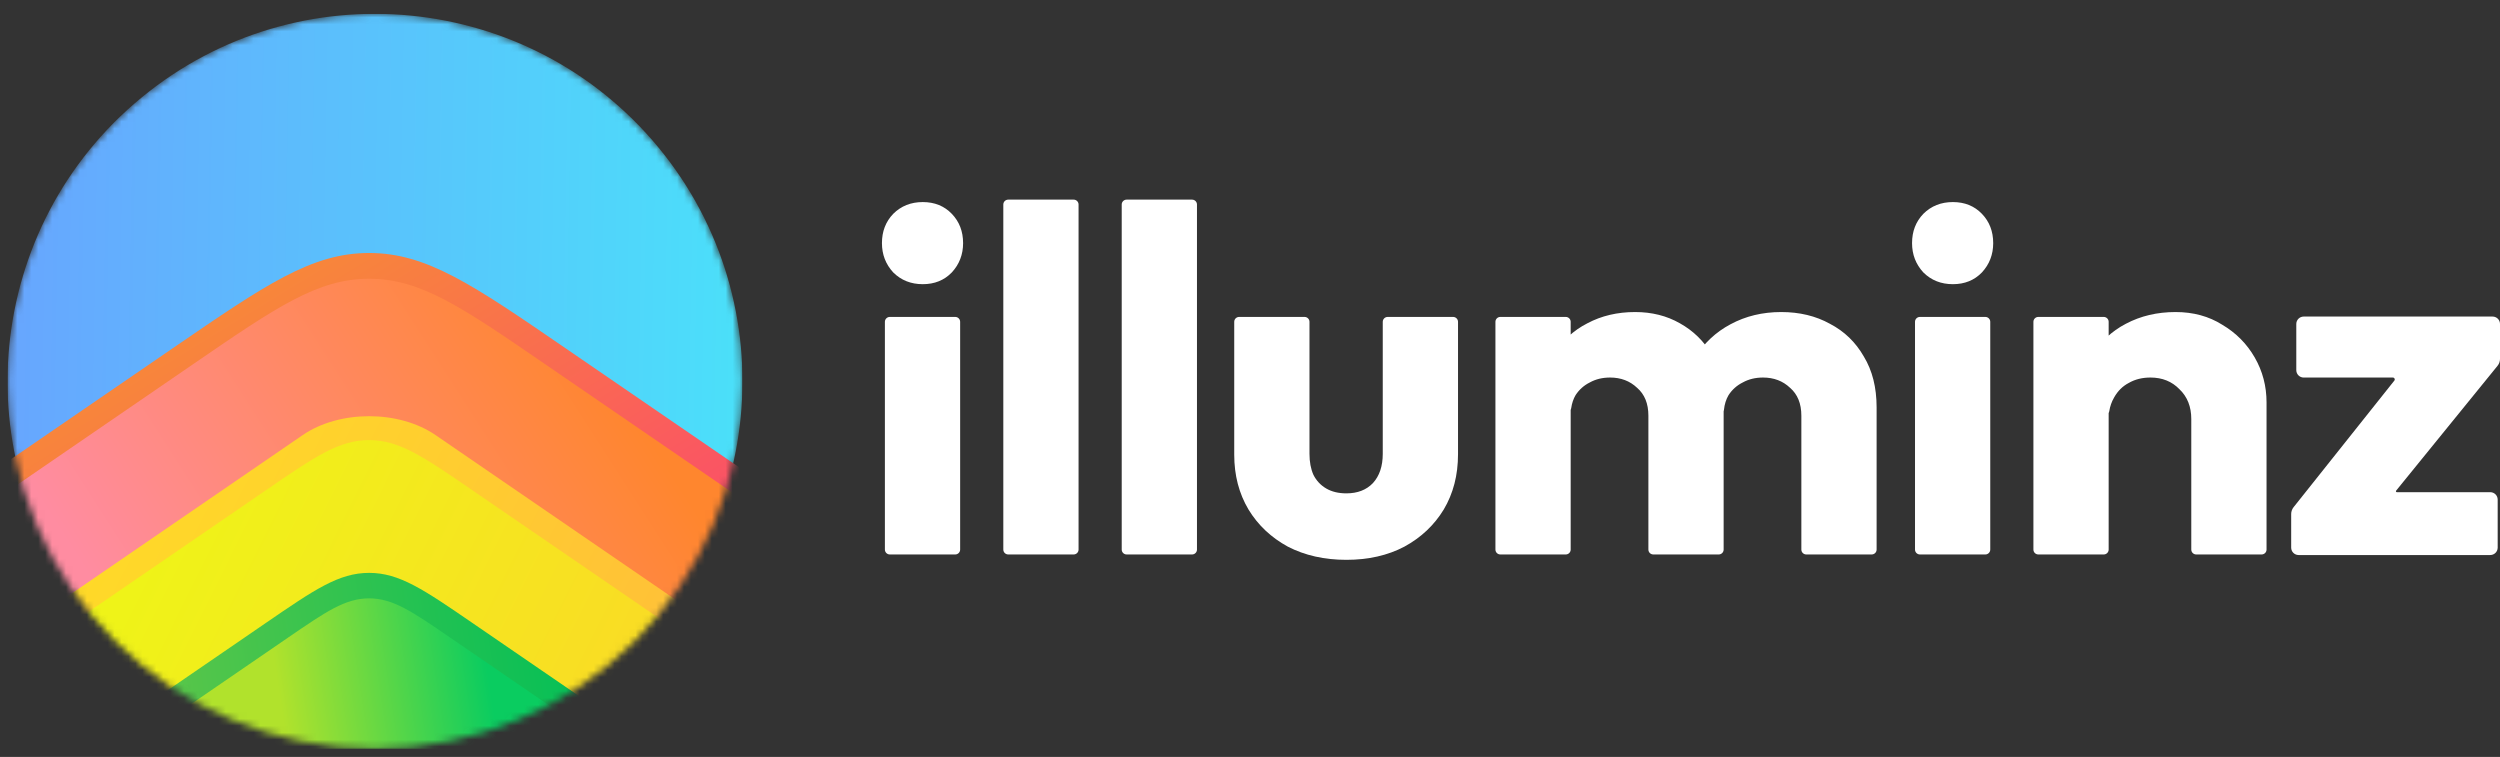 <svg width="360" height="109" viewBox="0 0 360 109" fill="none" xmlns="http://www.w3.org/2000/svg">
<rect x="0" y="0" width="360" height="109" fill="#333333" stroke="none"/>
<g clip-path="url(#clip0_511_13803)">
<mask id="mask0_511_13803" style="mask-type:alpha" maskUnits="userSpaceOnUse" x="1" y="1" width="106" height="107">
<path d="M54 107.822C83.224 107.822 106.914 84.132 106.914 54.908C106.914 25.685 83.224 1.994 54 1.994C24.776 1.994 1.086 25.685 1.086 54.908C1.086 84.132 24.776 107.822 54 107.822Z" fill="url(#paint0_linear_511_13803)"/>
</mask>
<g mask="url(#mask0_511_13803)">
<path d="M87.61 95.777C110.182 77.215 113.432 43.87 94.87 21.298C76.307 -1.273 42.962 -4.523 20.391 14.039C-2.181 32.601 -5.431 65.946 13.131 88.518C31.693 111.089 65.039 114.339 87.61 95.777Z" fill="url(#paint1_linear_511_13803)"/>
<path d="M24.898 50.13C38.218 40.996 44.878 36.43 53.154 36.43C61.43 36.43 68.091 40.996 81.411 50.13L116.457 74.16C132.912 85.442 141.139 91.083 141.139 98.093C141.139 105.103 132.912 110.744 116.457 122.026L88.059 141.498C71.605 152.78 63.378 158.421 53.154 158.421C42.931 158.421 34.704 152.78 18.249 141.498L-10.148 122.026C-26.603 110.744 -34.83 105.103 -34.83 98.093C-34.83 91.083 -26.603 85.442 -10.148 74.16L24.898 50.13Z" fill="url(#paint2_linear_511_13803)"/>
<g style="mix-blend-mode:multiply">
<path style="mix-blend-mode:multiply" d="M120.445 81.203C135.018 91.196 142.306 96.192 142.306 102.401C142.306 108.61 135.018 113.606 120.445 123.599L84.069 148.541C69.495 158.534 62.208 163.53 53.153 163.53C44.098 163.53 36.811 158.534 22.237 148.541L-14.139 123.599C-28.713 113.606 -36 108.61 -36 102.401C-36 96.192 -28.713 91.196 -14.139 81.203L27.888 52.386C39.798 44.22 45.753 40.137 53.153 40.137C60.553 40.137 66.508 44.22 78.417 52.386L120.445 81.203Z" fill="url(#paint3_linear_511_13803)"/>
</g>
<path d="M62.711 184.216L141.804 129.985C147.082 126.366 147.082 120.498 141.804 116.878L62.711 62.647C57.432 59.028 48.874 59.028 43.596 62.647L-35.497 116.878C-40.776 120.498 -40.776 126.366 -35.497 129.985L43.596 184.216C48.874 187.836 57.432 187.836 62.711 184.216Z" fill="url(#paint4_linear_511_13803)"/>
<g style="mix-blend-mode:multiply">
<path style="mix-blend-mode:multiply" d="M-30.675 137.598C-37.453 132.951 -40.842 130.628 -40.842 127.74C-40.842 124.853 -37.453 122.529 -30.675 117.882L38.362 70.546C45.336 65.764 48.822 63.373 53.155 63.373C57.488 63.373 60.975 65.764 67.948 70.546L136.985 117.882C143.763 122.529 147.152 124.853 147.152 127.74C147.152 130.628 143.763 132.951 136.985 137.598L67.533 185.22C60.755 189.867 57.366 192.191 53.155 192.191C48.944 192.191 45.555 189.867 38.778 185.22L-30.675 137.598Z" fill="url(#paint5_linear_511_13803)"/>
</g>
<path d="M137.233 137.157C143.894 141.724 147.224 144.007 147.224 146.845C147.224 149.682 143.894 151.965 137.233 156.532L67.282 204.495C60.622 209.062 57.292 211.345 53.154 211.345C49.016 211.345 45.686 209.062 39.026 204.495L-30.926 156.532C-37.586 151.965 -40.916 149.682 -40.916 146.845C-40.916 144.007 -37.586 141.724 -30.926 137.157L38.278 89.707C45.29 84.898 48.797 82.494 53.154 82.494C57.511 82.494 61.017 84.898 68.03 89.707L137.233 137.157Z" fill="url(#paint6_linear_511_13803)"/>
<g style="mix-blend-mode:multiply">
<path style="mix-blend-mode:multiply" d="M-30.926 160.836C-37.586 156.269 -40.916 153.986 -40.916 151.149C-40.916 148.311 -37.586 146.028 -30.926 141.461L41.436 91.846C46.96 88.058 49.722 86.164 53.154 86.164C56.586 86.164 59.348 88.058 64.872 91.846L137.233 141.461C143.894 146.028 147.224 148.311 147.224 151.149C147.224 153.986 143.894 156.269 137.233 160.836L67.282 208.799C60.622 213.365 57.292 215.65 53.154 215.65C49.016 215.65 45.686 213.365 39.026 208.799L-30.926 160.836Z" fill="url(#paint7_linear_511_13803)"/>
</g>
</g>
</g>
<path d="M128.133 79.843C127.742 79.843 127.425 79.528 127.425 79.139V46.341C127.425 45.952 127.742 45.637 128.133 45.637H137.553C137.944 45.637 138.261 45.952 138.261 46.341V79.139C138.261 79.528 137.944 79.843 137.553 79.843H128.133ZM132.879 40.922C131.179 40.922 129.762 40.359 128.629 39.233C127.543 38.06 127 36.652 127 35.01C127 33.321 127.543 31.913 128.629 30.787C129.762 29.661 131.179 29.098 132.879 29.098C134.578 29.098 135.971 29.661 137.057 30.787C138.143 31.913 138.686 33.321 138.686 35.01C138.686 36.652 138.143 38.06 137.057 39.233C135.971 40.359 134.578 40.922 132.879 40.922Z" fill="white"/>
<path d="M145.185 79.843C144.794 79.843 144.477 79.528 144.477 79.139V29.45C144.477 29.061 144.794 28.746 145.185 28.746H154.604C154.996 28.746 155.313 29.061 155.313 29.45V79.139C155.313 79.528 154.996 79.843 154.604 79.843H145.185Z" fill="white"/>
<path d="M162.235 79.843C161.843 79.843 161.527 79.528 161.527 79.139V29.45C161.527 29.061 161.843 28.746 162.235 28.746H171.655C172.046 28.746 172.364 29.061 172.364 29.45V79.139C172.364 79.528 172.046 79.843 171.655 79.843H162.235Z" fill="white"/>
<path d="M193.877 80.616C190.713 80.616 187.903 79.983 185.448 78.716C183.039 77.402 181.151 75.619 179.782 73.367C178.413 71.068 177.729 68.44 177.729 65.484V46.341C177.729 45.952 178.045 45.637 178.436 45.637H187.856C188.247 45.637 188.565 45.952 188.565 46.341V65.344C188.565 66.517 188.754 67.525 189.131 68.37C189.556 69.214 190.169 69.871 190.973 70.341C191.775 70.81 192.744 71.044 193.877 71.044C195.482 71.044 196.757 70.552 197.701 69.566C198.646 68.534 199.117 67.126 199.117 65.344V46.341C199.117 45.952 199.435 45.637 199.826 45.637H209.246C209.637 45.637 209.955 45.952 209.955 46.341V65.414C209.955 68.417 209.269 71.068 207.9 73.367C206.531 75.619 204.642 77.402 202.234 78.716C199.826 79.983 197.04 80.616 193.877 80.616Z" fill="white"/>
<path d="M216.049 79.843C215.658 79.843 215.342 79.528 215.342 79.139V46.341C215.342 45.953 215.658 45.637 216.049 45.637H225.469C225.861 45.637 226.178 45.953 226.178 46.341V79.139C226.178 79.528 225.861 79.843 225.469 79.843H216.049ZM238.077 79.843C237.685 79.843 237.368 79.528 237.368 79.139V59.855C237.368 58.118 236.825 56.781 235.739 55.843C234.701 54.858 233.402 54.365 231.844 54.365C230.758 54.365 229.789 54.599 228.94 55.069C228.089 55.491 227.405 56.101 226.885 56.898C226.567 57.439 226.355 58.066 226.252 58.779C226.178 59.282 225.652 59.624 225.184 59.419L222.421 58.21C222.165 58.097 221.998 57.844 222.004 57.566C222.067 55.041 222.657 52.871 223.77 51.057C224.95 49.086 226.556 47.585 228.585 46.552C230.616 45.473 232.906 44.934 235.457 44.934C237.864 44.934 240.012 45.473 241.901 46.552C243.838 47.632 245.371 49.133 246.504 51.057C247.638 52.981 248.204 55.28 248.204 57.954V79.139C248.204 79.528 247.888 79.843 247.497 79.843H238.077ZM260.104 79.843C259.713 79.843 259.395 79.528 259.395 79.139V59.855C259.395 58.118 258.852 56.781 257.767 55.843C256.727 54.858 255.429 54.365 253.87 54.365C252.785 54.365 251.817 54.599 250.968 55.069C250.117 55.491 249.433 56.101 248.913 56.898C248.553 57.506 248.33 58.223 248.244 59.05C248.2 59.474 247.827 59.803 247.401 59.746L242.605 59.096C242.245 59.047 241.98 58.736 242.003 58.376C242.17 55.738 242.845 53.462 244.026 51.55C245.349 49.438 247.071 47.819 249.197 46.693C251.368 45.52 253.801 44.934 256.492 44.934C259.136 44.934 261.473 45.497 263.504 46.623C265.581 47.702 267.21 49.274 268.39 51.338C269.618 53.356 270.232 55.796 270.232 58.658V79.139C270.232 79.528 269.914 79.843 269.523 79.843H260.104Z" fill="white"/>
<path d="M276.469 79.843C276.078 79.843 275.761 79.528 275.761 79.139V46.341C275.761 45.952 276.078 45.637 276.469 45.637H285.888C286.279 45.637 286.597 45.952 286.597 46.341V79.139C286.597 79.528 286.279 79.843 285.888 79.843H276.469ZM281.214 40.922C279.514 40.922 278.098 40.359 276.965 39.233C275.878 38.06 275.336 36.652 275.336 35.01C275.336 33.321 275.878 31.913 276.965 30.787C278.098 29.661 279.514 29.098 281.214 29.098C282.913 29.098 284.306 29.661 285.393 30.787C286.479 31.913 287.021 33.321 287.021 35.01C287.021 36.652 286.479 38.06 285.393 39.233C284.306 40.359 282.913 40.922 281.214 40.922Z" fill="white"/>
<path d="M316.254 79.843C315.863 79.843 315.545 79.528 315.545 79.139V60.347C315.545 58.564 314.979 57.133 313.846 56.054C312.759 54.928 311.366 54.365 309.666 54.365C308.486 54.365 307.447 54.623 306.551 55.139C305.653 55.608 304.945 56.312 304.425 57.25C304.079 57.845 303.848 58.502 303.733 59.221C303.651 59.736 303.096 60.078 302.626 59.849L299.863 58.499C299.622 58.381 299.466 58.136 299.473 57.868C299.535 55.374 300.123 53.175 301.238 51.268C302.419 49.25 304.047 47.702 306.125 46.623C308.251 45.497 310.635 44.934 313.279 44.934C315.828 44.934 318.072 45.544 320.007 46.764C321.991 47.937 323.549 49.508 324.682 51.479C325.815 53.45 326.382 55.608 326.382 57.954V79.139C326.382 79.528 326.064 79.843 325.673 79.843H316.254ZM293.518 79.843C293.127 79.843 292.811 79.528 292.811 79.139V46.341C292.811 45.953 293.127 45.637 293.518 45.637H302.938C303.329 45.637 303.647 45.953 303.647 46.341V79.139C303.647 79.528 303.329 79.843 302.938 79.843H293.518Z" fill="white"/>
<path d="M330.666 46.649C330.666 46.061 331.146 45.584 331.738 45.584H358.929C359.521 45.584 360.001 46.061 360.001 46.649V51.675C360.001 52.04 359.875 52.394 359.644 52.678L345.04 70.657C344.971 70.744 345.032 70.874 345.145 70.874H358.594C359.186 70.874 359.666 71.351 359.666 71.939V78.86C359.666 79.448 359.186 79.925 358.594 79.925H331.001C330.409 79.925 329.93 79.448 329.93 78.86V74.025C329.93 73.665 330.052 73.316 330.277 73.034L344.79 54.8C344.928 54.626 344.803 54.369 344.579 54.369H331.738C331.146 54.369 330.666 53.892 330.666 53.304V46.649Z" fill="white"/>
<defs>
<linearGradient id="paint0_linear_511_13803" x1="32.458" y1="32.529" x2="73.66" y2="70.385" gradientUnits="userSpaceOnUse">
<stop stop-color="#6297FF"/>
<stop offset="1" stop-color="#49E3F9"/>
</linearGradient>
<linearGradient id="paint1_linear_511_13803" x1="-12.834" y1="41.362" x2="113.186" y2="43.571" gradientUnits="userSpaceOnUse">
<stop stop-color="#6B9EFF"/>
<stop offset="1" stop-color="#49E3F9"/>
</linearGradient>
<linearGradient id="paint2_linear_511_13803" x1="17.239" y1="27.682" x2="64.436" y2="104.951" gradientUnits="userSpaceOnUse">
<stop stop-color="#F79A2A"/>
<stop offset="1" stop-color="#FB4B6B"/>
</linearGradient>
<linearGradient id="paint3_linear_511_13803" x1="114.896" y1="96.338" x2="48.681" y2="138.864" gradientUnits="userSpaceOnUse">
<stop stop-color="#FF862E"/>
<stop offset="1" stop-color="#FF8CA1"/>
</linearGradient>
<linearGradient id="paint4_linear_511_13803" x1="119.156" y1="109.897" x2="14.988" y2="55.945" gradientUnits="userSpaceOnUse">
<stop stop-color="#FFB83D"/>
<stop offset="1" stop-color="#FFDC26"/>
</linearGradient>
<linearGradient id="paint5_linear_511_13803" x1="25.78" y1="71.095" x2="121.233" y2="118.614" gradientUnits="userSpaceOnUse">
<stop stop-color="#EFF318"/>
<stop offset="1" stop-color="#FFD02B"/>
</linearGradient>
<linearGradient id="paint6_linear_511_13803" x1="-27.515" y1="118.099" x2="84.937" y2="100.218" gradientUnits="userSpaceOnUse">
<stop stop-color="#A5CC3D"/>
<stop offset="1" stop-color="#04BF57"/>
</linearGradient>
<linearGradient id="paint7_linear_511_13803" x1="40.863" y1="104.346" x2="70.707" y2="99.737" gradientUnits="userSpaceOnUse">
<stop stop-color="#B1E22C"/>
<stop offset="1" stop-color="#0ACC60"/>
</linearGradient>
<clipPath id="clip0_511_13803">
<rect width="105.828" height="105.828" fill="white" transform="translate(1.086 1.994)"/>
</clipPath>
</defs>
</svg>
